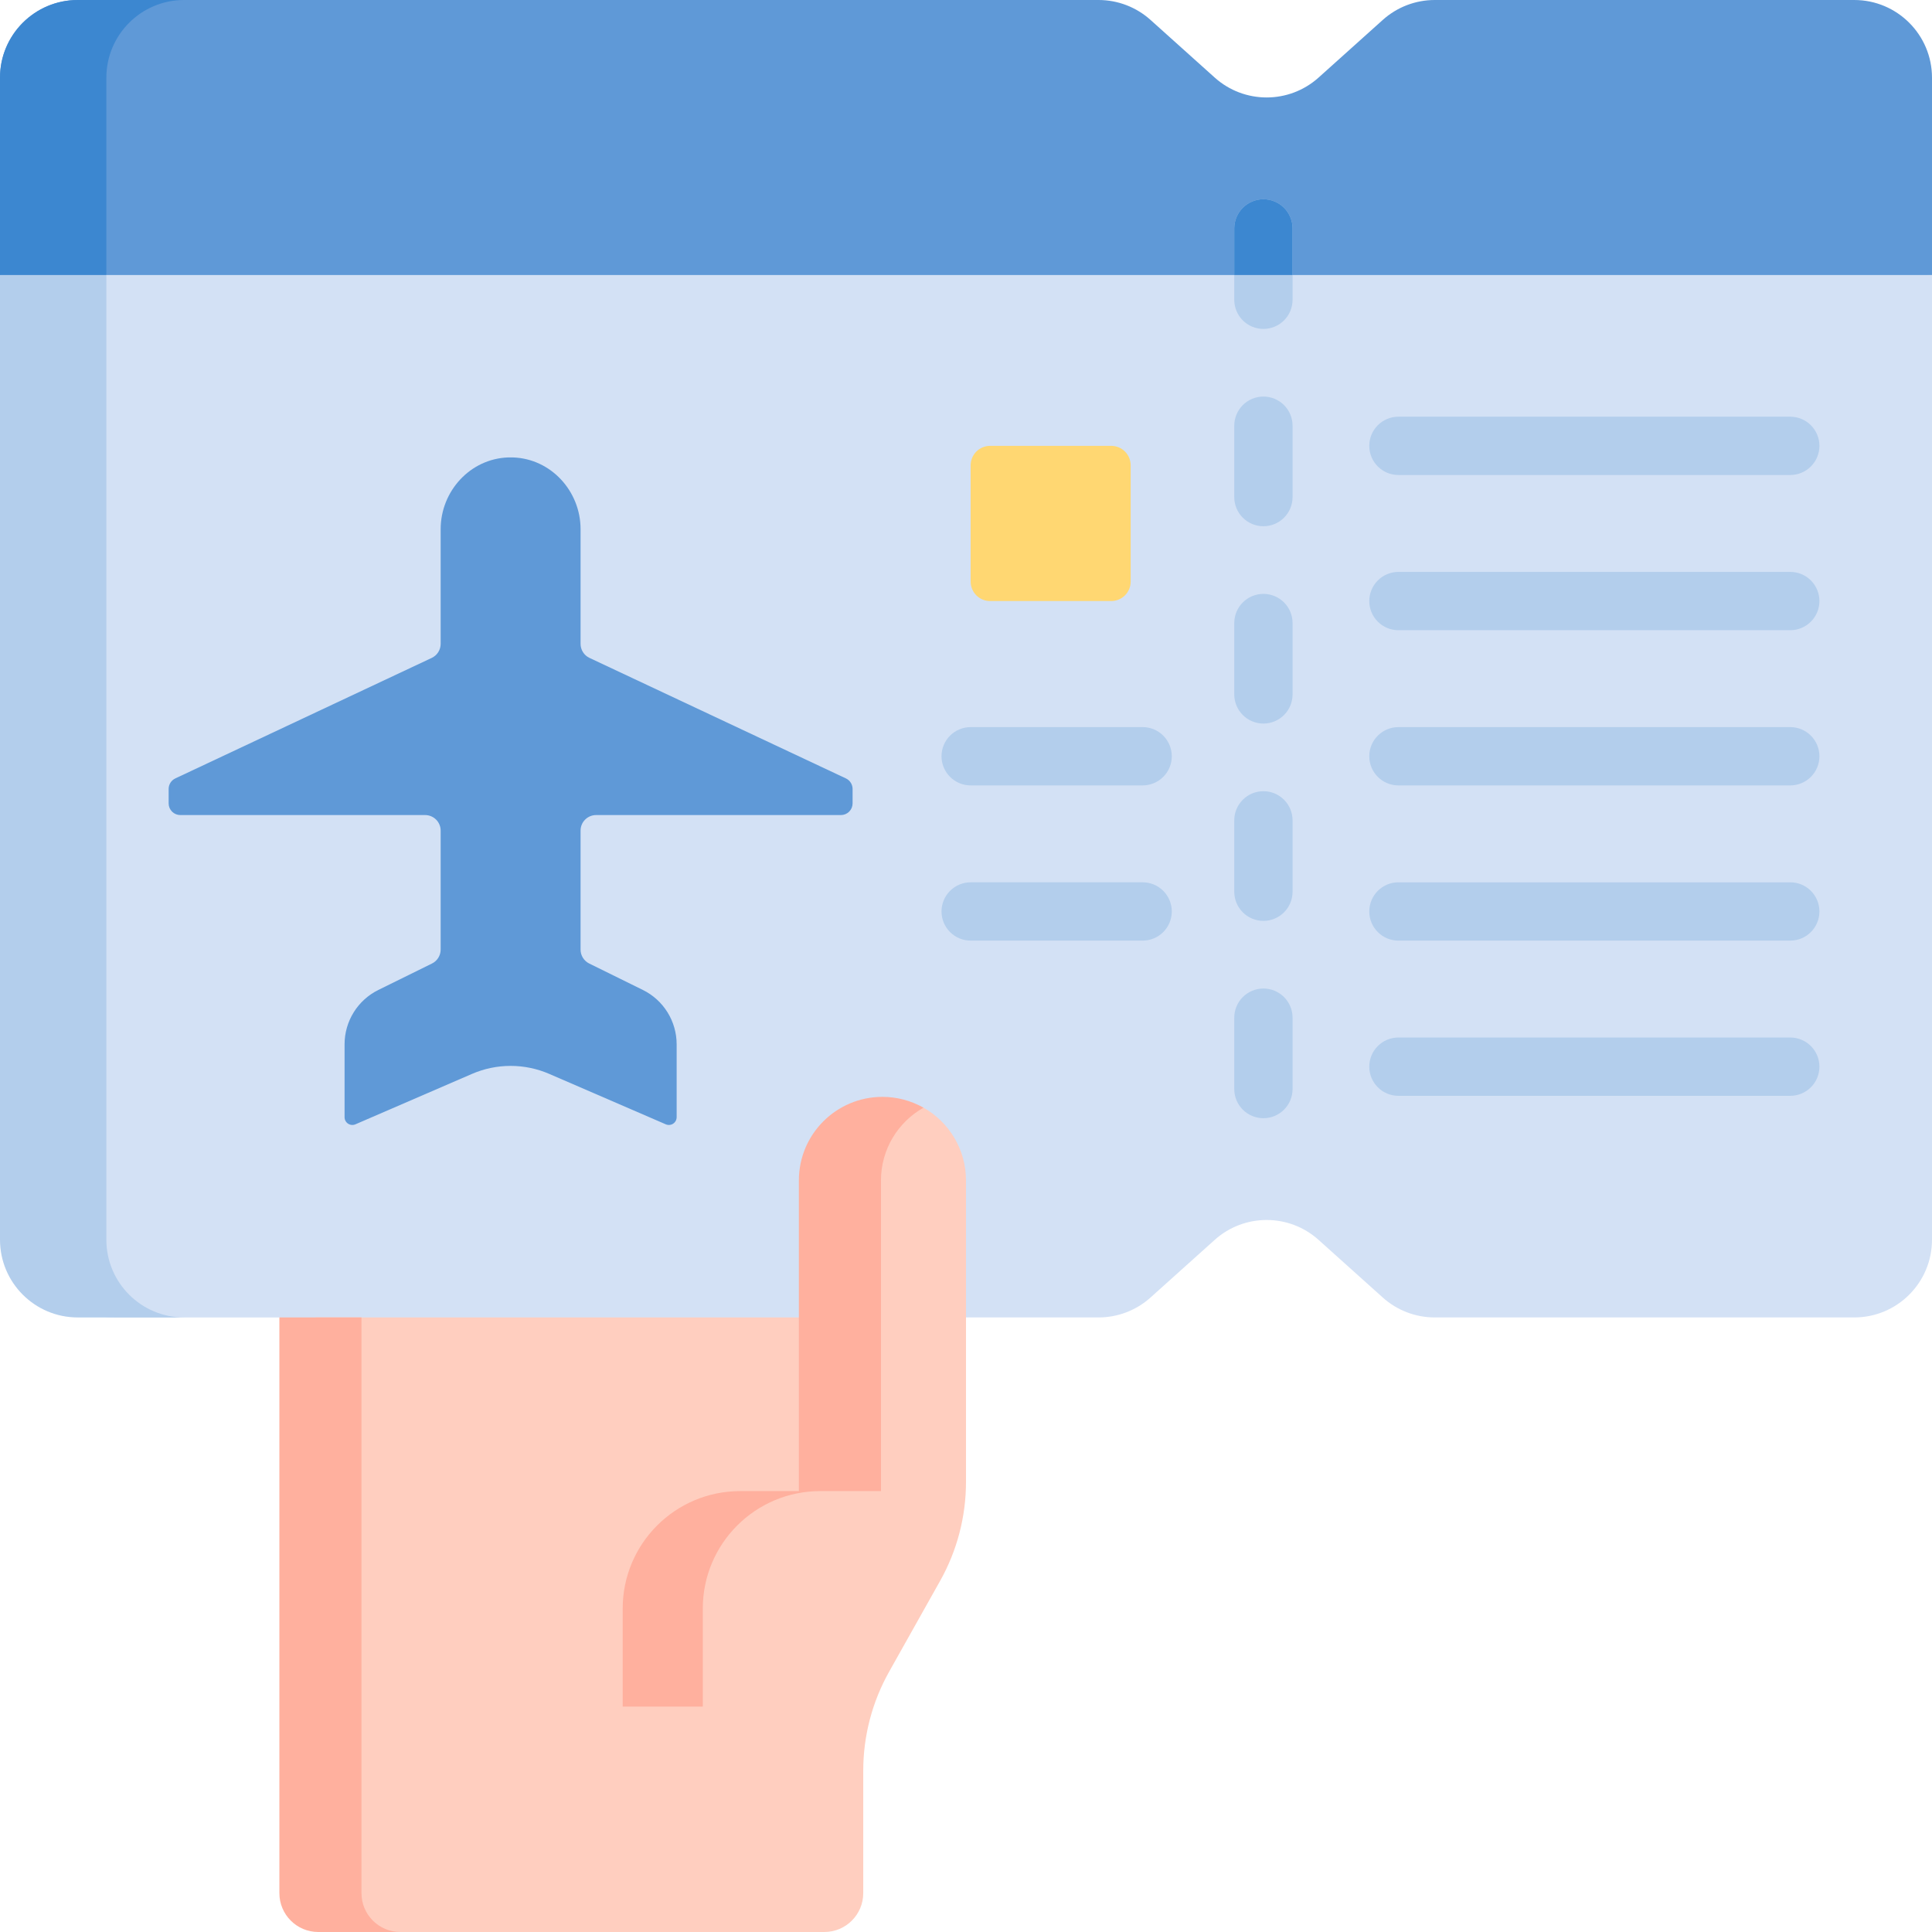 <svg width="512" height="512" viewBox="0 0 512 512" fill="none" xmlns="http://www.w3.org/2000/svg">
<g clip-path="url(#clip0_114_147)">
<path d="M48.789 65.28L9.756 72.885V328.533C9.756 339.912 18.981 349.137 30.36 349.137H74.039L165.019 382.441L256 349.136H291.126C296.208 349.136 301.111 347.258 304.892 343.862L321.907 328.582C329.738 321.55 341.609 321.55 349.439 328.582L366.454 343.862C370.235 347.258 375.138 349.136 380.22 349.136H491.395C502.774 349.136 511.999 339.912 511.999 328.532V72.885L442.919 65.28H48.789Z" fill="#D3E1F5"/>
<path d="M491.396 1.09516e-08H380.221C375.139 -0 370.236 1.878 366.455 5.274L349.44 20.554C341.61 27.586 329.738 27.586 321.908 20.554L304.893 5.274C301.111 1.878 296.208 -3.42546e-05 291.126 1.09517e-08L20.604 1.09516e-08C9.225 1.09516e-08 0 9.225 0 20.604V72.885H512V20.604C512 9.225 502.775 1.09516e-08 491.396 1.09516e-08Z" fill="#5F99D7"/>
<path d="M28.186 328.532V72.885L24.395 66.36H6.6L0 72.885V328.533C0 339.912 9.225 349.137 20.604 349.137H48.79C37.41 349.136 28.186 339.911 28.186 328.532Z" fill="#B3CEEC"/>
<path d="M48.789 0H20.604C9.225 0 0 9.225 0 20.604V72.885H28.186V20.604C28.186 9.225 37.41 0 48.789 0Z" fill="#3C87D0"/>
<path d="M262.387 159.286H294.487C295.163 159.286 295.833 159.153 296.458 158.894C297.083 158.635 297.651 158.256 298.13 157.778C298.608 157.299 298.987 156.731 299.246 156.106C299.505 155.481 299.638 154.812 299.638 154.135V123.306C299.638 122.63 299.505 121.96 299.246 121.335C298.987 120.71 298.608 120.142 298.13 119.663C297.651 119.185 297.083 118.806 296.458 118.547C295.833 118.288 295.163 118.155 294.487 118.155H262.387C261.71 118.155 261.041 118.288 260.416 118.547C259.791 118.806 259.223 119.185 258.744 119.663C258.266 120.142 257.887 120.71 257.628 121.335C257.369 121.96 257.236 122.63 257.236 123.306V154.135C257.236 154.812 257.369 155.481 257.628 156.106C257.887 156.731 258.266 157.299 258.744 157.778C259.223 158.256 259.791 158.635 260.416 158.894C261.041 159.153 261.71 159.286 262.387 159.286Z" fill="#FFD772"/>
<path d="M232.92 293.64C220.689 293.64 217.8 300.594 217.8 312.825L217.377 349.136H83.64L80.4 499.8C80.4 505.49 95.23 512 100.92 512H218.467C224.157 512 228.769 507.388 228.769 501.698V469.246C228.769 460.061 231.131 451.03 235.627 443.021L249.141 418.95C253.638 410.941 255.999 401.91 255.999 392.725V312.825C255.999 304.551 251.462 297.337 244.74 293.536C241.526 291.717 236.877 293.64 232.92 293.64Z" fill="#FFCEBF"/>
<path d="M95.796 501.698V349.136H74.039V501.698C74.039 507.388 78.651 512 84.341 512H106.098C100.409 512 95.796 507.388 95.796 501.698ZM233.466 312.825C233.466 304.552 238.011 297.351 244.733 293.549C241.416 291.667 237.668 290.678 233.854 290.68C221.623 290.68 211.709 300.595 211.709 312.825V395.157H233.466V312.825ZM211.709 395.157H196.149C178.957 395.157 165.019 409.094 165.019 426.287V452.271H186.247V426.287C186.247 409.095 200.184 395.157 217.376 395.157H211.709Z" fill="#FFB09E"/>
<path d="M334.818 87.168C335.833 87.168 336.837 86.968 337.775 86.58C338.712 86.192 339.564 85.623 340.281 84.905C340.999 84.188 341.568 83.336 341.956 82.399C342.344 81.461 342.544 80.457 342.544 79.442V60.527C342.544 58.478 341.73 56.513 340.281 55.064C338.832 53.615 336.867 52.801 334.818 52.801C332.769 52.801 330.804 53.615 329.355 55.064C327.906 56.513 327.092 58.478 327.092 60.527V79.441C327.092 80.456 327.292 81.46 327.68 82.398C328.068 83.335 328.637 84.187 329.355 84.905C330.072 85.622 330.924 86.192 331.861 86.58C332.799 86.968 333.803 87.168 334.818 87.168Z" fill="#B3CEEC"/>
<path d="M342.544 72.885V60.527C342.544 58.478 341.73 56.513 340.281 55.064C338.832 53.615 336.867 52.801 334.818 52.801C332.769 52.801 330.804 53.615 329.355 55.064C327.906 56.513 327.092 58.478 327.092 60.527V72.885H342.544Z" fill="#3C87D0"/>
<path d="M327.092 131.733C327.092 133.782 327.906 135.747 329.355 137.196C330.804 138.645 332.769 139.459 334.818 139.459C336.867 139.459 338.832 138.645 340.281 137.196C341.73 135.747 342.544 133.782 342.544 131.733V112.819C342.544 110.77 341.73 108.805 340.281 107.356C338.832 105.907 336.867 105.093 334.818 105.093C332.769 105.093 330.804 105.907 329.355 107.356C327.906 108.805 327.092 110.77 327.092 112.819V131.733ZM327.092 184.025C327.092 186.074 327.906 188.039 329.355 189.488C330.804 190.937 332.769 191.751 334.818 191.751C336.867 191.751 338.832 190.937 340.281 189.488C341.73 188.039 342.544 186.074 342.544 184.025V165.111C342.544 163.062 341.73 161.097 340.281 159.648C338.832 158.199 336.867 157.385 334.818 157.385C332.769 157.385 330.804 158.199 329.355 159.648C327.906 161.097 327.092 163.062 327.092 165.111V184.025ZM327.092 236.317C327.092 238.366 327.906 240.331 329.355 241.78C330.804 243.229 332.769 244.043 334.818 244.043C336.867 244.043 338.832 243.229 340.281 241.78C341.73 240.331 342.544 238.366 342.544 236.317V217.403C342.544 215.354 341.73 213.389 340.281 211.94C338.832 210.491 336.867 209.677 334.818 209.677C332.769 209.677 330.804 210.491 329.355 211.94C327.906 213.389 327.092 215.354 327.092 217.403V236.317ZM327.092 288.609C327.092 290.658 327.906 292.623 329.355 294.072C330.804 295.521 332.769 296.335 334.818 296.335C336.867 296.335 338.832 295.521 340.281 294.072C341.73 292.623 342.544 290.658 342.544 288.609V269.695C342.544 267.646 341.73 265.681 340.281 264.232C338.832 262.783 336.867 261.969 334.818 261.969C332.769 261.969 330.804 262.783 329.355 264.232C327.906 265.681 327.092 267.646 327.092 269.695V288.609ZM370.598 125.882H474.44C476.489 125.882 478.454 125.068 479.903 123.619C481.352 122.17 482.166 120.205 482.166 118.156C482.166 116.107 481.352 114.142 479.903 112.693C478.454 111.244 476.489 110.43 474.44 110.43H370.598C366.33 110.43 362.872 113.889 362.872 118.156C362.872 122.423 366.33 125.882 370.598 125.882ZM370.598 167.012H474.44C476.489 167.012 478.454 166.198 479.903 164.749C481.352 163.3 482.166 161.335 482.166 159.286C482.166 157.237 481.352 155.272 479.903 153.823C478.454 152.374 476.489 151.56 474.44 151.56H370.598C369.583 151.56 368.579 151.76 367.641 152.148C366.704 152.536 365.852 153.105 365.135 153.823C364.417 154.54 363.848 155.392 363.46 156.329C363.072 157.267 362.872 158.271 362.872 159.286C362.872 160.301 363.072 161.305 363.46 162.243C363.848 163.18 364.417 164.032 365.135 164.749C365.852 165.467 366.704 166.036 367.641 166.424C368.579 166.812 369.583 167.012 370.598 167.012ZM370.598 208.143H474.44C476.489 208.143 478.454 207.329 479.903 205.88C481.352 204.431 482.166 202.466 482.166 200.417C482.166 198.368 481.352 196.403 479.903 194.954C478.454 193.505 476.489 192.691 474.44 192.691H370.598C366.33 192.691 362.872 196.15 362.872 200.417C362.872 204.684 366.33 208.143 370.598 208.143ZM370.598 249.273H474.44C476.489 249.273 478.454 248.459 479.903 247.01C481.352 245.561 482.166 243.596 482.166 241.547C482.166 239.498 481.352 237.533 479.903 236.084C478.454 234.635 476.489 233.821 474.44 233.821H370.598C366.33 233.821 362.872 237.28 362.872 241.547C362.872 245.814 366.33 249.273 370.598 249.273ZM370.598 290.403H474.44C476.489 290.403 478.454 289.589 479.903 288.14C481.352 286.691 482.166 284.726 482.166 282.677C482.166 280.628 481.352 278.663 479.903 277.214C478.454 275.765 476.489 274.951 474.44 274.951H370.598C366.33 274.951 362.872 278.41 362.872 282.677C362.872 286.944 366.33 290.403 370.598 290.403ZM302.812 192.69H257.237C255.188 192.69 253.223 193.504 251.774 194.953C250.325 196.402 249.511 198.367 249.511 200.416C249.511 202.465 250.325 204.43 251.774 205.879C253.223 207.328 255.188 208.142 257.237 208.142H302.812C304.861 208.142 306.826 207.328 308.275 205.879C309.724 204.43 310.538 202.465 310.538 200.416C310.538 198.367 309.724 196.402 308.275 194.953C306.826 193.504 304.861 192.69 302.812 192.69ZM302.812 233.82H257.237C255.188 233.82 253.223 234.634 251.774 236.083C250.325 237.532 249.511 239.497 249.511 241.546C249.511 243.595 250.325 245.56 251.774 247.009C253.223 248.458 255.188 249.272 257.237 249.272H302.812C304.861 249.272 306.826 248.458 308.275 247.009C309.724 245.56 310.538 243.595 310.538 241.546C310.538 239.497 309.724 237.532 308.275 236.083C306.826 234.634 304.861 233.82 302.812 233.82Z" fill="#B3CEEC"/>
<path d="M225.944 212.908V209.081C225.944 208.494 225.777 207.92 225.463 207.424C225.148 206.929 224.699 206.534 224.168 206.284L156.225 174.354C155.517 174.021 154.918 173.494 154.499 172.834C154.08 172.173 153.857 171.407 153.857 170.625V140.24C153.857 130.164 146.023 121.562 135.953 121.225H134.683C124.613 121.561 116.779 130.164 116.779 140.24V170.625C116.779 171.407 116.556 172.173 116.137 172.834C115.718 173.494 115.119 174.021 114.411 174.354L46.468 206.284C45.937 206.534 45.488 206.929 45.173 207.424C44.859 207.92 44.692 208.494 44.692 209.081V212.908C44.692 213.728 45.018 214.514 45.597 215.093C46.176 215.673 46.962 215.998 47.782 215.998H112.658C113.751 215.998 114.799 216.432 115.571 217.205C116.344 217.977 116.778 219.025 116.778 220.118V251.648C116.778 252.417 116.563 253.171 116.156 253.824C115.75 254.478 115.169 255.004 114.479 255.344L100.273 262.345C97.584 263.67 95.32 265.721 93.737 268.267C92.154 270.812 91.315 273.75 91.315 276.747V296.065C91.315 296.407 91.4 296.743 91.562 297.043C91.724 297.344 91.958 297.6 92.244 297.787C92.529 297.975 92.857 298.088 93.197 298.118C93.537 298.147 93.88 298.092 94.193 297.956L125.093 284.589C128.321 283.193 131.8 282.473 135.317 282.473C138.833 282.473 142.312 283.193 145.54 284.589L176.44 297.956C176.753 298.092 177.096 298.147 177.436 298.118C177.776 298.088 178.104 297.975 178.389 297.787C178.675 297.6 178.909 297.344 179.071 297.043C179.233 296.743 179.318 296.407 179.318 296.065V276.747C179.318 273.75 178.479 270.812 176.896 268.267C175.313 265.721 173.049 263.67 170.36 262.345L156.154 255.344C155.464 255.004 154.883 254.478 154.477 253.824C154.07 253.171 153.855 252.417 153.855 251.648V220.118C153.855 219.025 154.289 217.977 155.062 217.205C155.834 216.432 156.882 215.998 157.975 215.998H222.851C223.257 215.998 223.659 215.919 224.034 215.763C224.409 215.608 224.75 215.381 225.038 215.094C225.325 214.807 225.553 214.466 225.708 214.091C225.864 213.716 225.944 213.314 225.944 212.908Z" fill="#5F99D7"/>
</g>
<defs>
<clipPath id="clip0_114_147">
<rect width="512" height="512" fill="white"/>
</clipPath>
</defs>
</svg>
